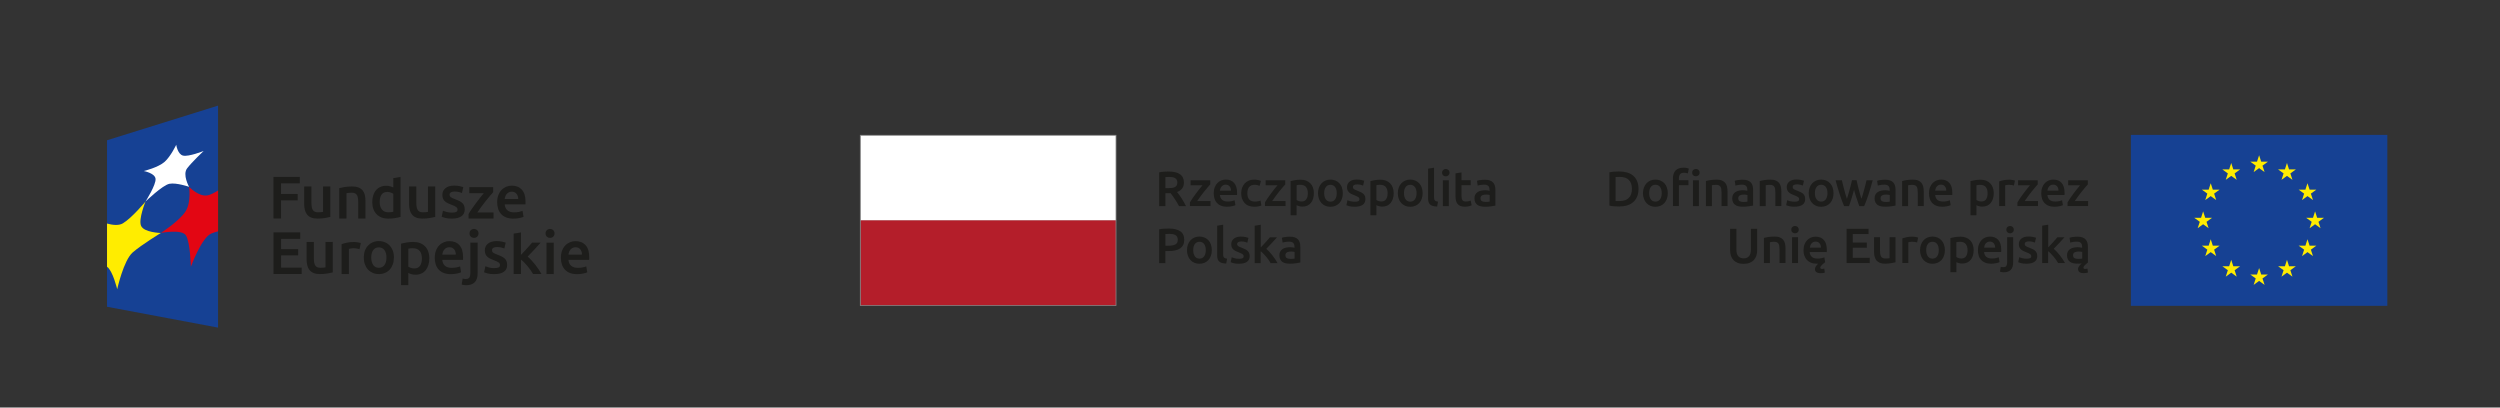 <?xml version="1.0" encoding="UTF-8"?><svg id="Warstwa_1" xmlns="http://www.w3.org/2000/svg" viewBox="0 0 588.89 96"><rect x="0" y="0" width="588.89" height="96" fill="#333333" stroke="none"/><defs><style>.cls-1{fill:#164194;}.cls-2{fill:#1d1d1b;}.cls-3{fill:#fff;}.cls-4{fill:#ffed00;}.cls-5{fill:#b41e2a;}.cls-6{fill:#164193;}.cls-7{fill:#e30613;}.cls-8{fill:#868686;}.cls-9{fill:#1d1d1b;}.cls-10{fill:#ffec00;}</style></defs><path class="cls-9" d="M302.74,55.82c-.34.06-.6.12-.78.19l.17,1.14c.17-.06.39-.12.66-.16.27-.05.57-.07.9-.07.24,0,.44.03.6.09.16.06.29.15.38.26.1.11.16.24.2.39.04.15.06.3.06.47v.23c-.19-.05-.38-.08-.55-.1s-.33-.03-.49-.03c-.33,0-.65.03-.96.1-.31.07-.58.17-.81.33-.23.15-.42.35-.55.59-.14.24-.2.54-.2.89s.06.67.18.92.29.45.5.61c.21.16.47.27.78.34.3.07.64.1,1,.1.55,0,1.05-.03,1.49-.1.44-.07.77-.12.98-.17v-3.69c0-.36-.04-.69-.12-.98-.08-.3-.22-.55-.41-.76-.19-.21-.44-.37-.76-.49-.32-.12-.71-.17-1.18-.17-.39,0-.75.03-1.1.09M303.1,60.79c-.21-.13-.31-.36-.31-.69,0-.17.04-.31.12-.43.08-.11.18-.2.31-.26.13-.06.27-.1.43-.13.16-.02.32-.03.47-.03.18,0,.34.01.49.03.15.02.26.05.34.07v1.56c-.23.05-.55.07-.99.07-.36,0-.64-.06-.85-.19M296.96,52.94l-1.41.23v8.81h1.41v-2.8c.21.16.42.34.64.57s.43.46.64.7c.21.25.41.51.59.77.18.26.34.52.48.76h1.63c-.14-.26-.31-.55-.52-.86-.21-.31-.43-.62-.67-.93-.24-.31-.49-.6-.74-.88-.26-.28-.5-.51-.73-.7.43-.44.87-.9,1.3-1.36.43-.47.84-.92,1.23-1.35h-1.67c-.12.15-.27.32-.45.52-.17.2-.36.4-.55.62-.19.21-.39.43-.59.64-.2.21-.39.41-.57.6v-5.32ZM290.89,60.85c-.29-.08-.54-.16-.75-.25l-.25,1.18c.13.05.36.13.69.22.33.09.76.13,1.29.13.8,0,1.42-.15,1.85-.45.43-.3.65-.74.65-1.32,0-.27-.04-.51-.11-.7-.07-.19-.18-.37-.33-.52-.15-.15-.34-.29-.58-.41s-.52-.24-.85-.37c-.2-.07-.37-.14-.51-.2-.14-.07-.25-.13-.34-.2-.09-.07-.15-.14-.18-.21-.04-.08-.05-.17-.05-.27,0-.2.09-.35.27-.45.18-.1.41-.15.7-.15.32,0,.6.03.84.09.24.06.44.12.59.19l.26-1.14c-.16-.06-.41-.13-.73-.19-.33-.07-.67-.1-1.02-.1-.71,0-1.27.16-1.68.48-.41.32-.62.76-.62,1.32,0,.29.04.53.13.73.09.2.21.37.37.51.15.14.34.26.55.37.21.1.45.2.7.3.42.16.72.3.9.43.18.13.27.3.27.5,0,.22-.09.37-.26.46-.17.09-.44.13-.82.13s-.7-.04-1-.12M289.05,60.93c-.19-.02-.34-.06-.46-.1-.12-.04-.22-.11-.28-.19-.07-.08-.12-.18-.15-.3-.03-.12-.04-.26-.04-.43v-6.98l-1.41.23v7.01c0,.3.03.57.1.81.07.24.18.44.34.59.16.16.38.28.66.37.28.09.62.13,1.04.14l.2-1.17ZM283.64,60.38c-.26.36-.62.54-1.09.54s-.83-.18-1.09-.54c-.26-.36-.39-.84-.39-1.46s.13-1.09.39-1.44c.26-.35.62-.53,1.09-.53s.83.18,1.09.53c.26.35.39.83.39,1.44s-.13,1.1-.39,1.46M285.25,57.61c-.14-.39-.34-.73-.6-1.01-.26-.28-.56-.49-.93-.65-.36-.15-.76-.23-1.18-.23s-.82.08-1.18.23c-.36.15-.67.37-.93.65-.26.28-.46.62-.61,1.01-.14.39-.22.83-.22,1.31s.07.92.22,1.32c.14.4.34.73.6,1.01.26.28.56.5.92.65.36.16.75.23,1.19.23s.83-.08,1.19-.23c.36-.16.67-.37.93-.65.26-.28.45-.62.59-1.01.14-.4.21-.83.21-1.32s-.07-.92-.22-1.31M276.22,55.15c.25.04.46.11.64.22.18.1.32.24.42.42.1.18.15.4.15.67,0,.55-.19.93-.57,1.12-.38.2-.92.3-1.63.3h-.71v-2.75c.24-.02.55-.04.92-.04.28,0,.54.02.79.06M274.18,53.86c-.42.03-.79.08-1.14.16v7.96h1.47v-2.84h.73c.59,0,1.11-.05,1.57-.15.46-.1.85-.26,1.16-.47.32-.21.56-.49.73-.83.17-.34.25-.74.25-1.22,0-.91-.31-1.58-.94-2-.63-.43-1.52-.64-2.7-.64-.35,0-.73.01-1.15.04"/><path class="cls-9" d="M348.69,42.4c-.34.06-.6.12-.78.19l.17,1.14c.17-.06.39-.12.66-.16.27-.05.57-.07.9-.07.24,0,.44.03.6.09.16.06.29.15.38.26s.16.24.2.39c.04.15.06.3.06.47v.23c-.2-.05-.38-.08-.55-.1-.17-.02-.33-.03-.49-.03-.33,0-.65.03-.96.1-.31.07-.58.17-.81.33-.23.15-.42.35-.55.59-.14.24-.2.54-.2.89s.06.67.18.92c.12.25.29.45.5.61.21.16.47.27.78.34.3.07.64.11,1,.11.55,0,1.05-.03,1.49-.1.44-.07.77-.12.98-.17v-3.69c0-.36-.04-.69-.12-.98-.08-.3-.22-.55-.41-.76-.19-.21-.44-.37-.76-.49-.32-.12-.71-.17-1.18-.17-.39,0-.75.03-1.1.09M349.05,47.37c-.21-.13-.31-.36-.31-.69,0-.17.04-.31.12-.43.08-.11.18-.2.31-.26.13-.06.27-.1.43-.13.16-.02.32-.03.47-.03.18,0,.34.01.49.03.15.02.26.05.34.07v1.56c-.23.05-.56.07-.99.07-.36,0-.64-.06-.85-.19M342.85,46.13c0,.4.03.76.1,1.08.07.31.19.58.36.8.17.22.4.39.69.51.29.12.65.17,1.09.17.36,0,.67-.04.93-.11.26-.07.48-.15.64-.22l-.23-1.12c-.12.05-.27.1-.47.15-.2.05-.43.08-.68.08-.37,0-.64-.11-.79-.31-.15-.21-.23-.56-.23-1.05v-2.48h2.17v-1.18h-2.17v-1.84l-1.41.23v5.28ZM341.18,40.04c-.17-.16-.37-.23-.61-.23s-.45.08-.62.23c-.17.16-.26.37-.26.64s.09.47.26.63c.17.16.38.23.62.23s.44-.08.61-.23c.17-.16.26-.37.26-.63s-.09-.49-.26-.64M341.28,42.46h-1.41v6.09h1.41v-6.09ZM338.73,47.5c-.19-.02-.34-.06-.46-.1-.12-.04-.22-.11-.28-.19-.07-.08-.12-.18-.15-.3-.03-.12-.04-.26-.04-.43v-6.98l-1.41.23v7.01c0,.3.03.57.1.81.07.24.18.43.34.59.16.16.38.28.66.37.28.09.62.13,1.04.14l.2-1.16ZM333.29,46.96c-.26.36-.62.54-1.09.54s-.83-.18-1.09-.54c-.26-.36-.39-.84-.39-1.46s.13-1.09.39-1.44c.26-.35.62-.53,1.09-.53s.83.18,1.09.53c.26.35.39.83.39,1.44s-.13,1.1-.39,1.46M334.91,44.19c-.14-.39-.34-.73-.6-1.01-.26-.28-.57-.49-.93-.65-.36-.15-.76-.23-1.18-.23s-.82.08-1.18.23c-.36.15-.67.37-.93.65-.26.28-.46.62-.61,1.01-.14.39-.22.83-.22,1.31s.07.92.22,1.32c.14.4.34.73.6,1.01.26.28.56.5.92.65.36.15.75.23,1.19.23s.83-.08,1.19-.23c.36-.16.67-.37.93-.65.26-.28.45-.62.59-1.01.14-.4.21-.84.21-1.32s-.07-.92-.22-1.31M328.08,44.19c-.14-.39-.35-.73-.62-1-.27-.28-.59-.49-.97-.64-.38-.15-.81-.22-1.29-.22s-.91.04-1.33.1c-.42.07-.77.14-1.06.22v8.05h1.41v-2.37c.16.09.35.16.59.23.24.07.51.11.79.11.43,0,.81-.08,1.15-.23.34-.16.62-.37.84-.65.23-.28.4-.61.52-1,.12-.39.18-.82.18-1.28,0-.49-.07-.93-.22-1.32M326.49,46.94c-.24.35-.61.52-1.12.52-.23,0-.45-.04-.66-.11-.21-.07-.37-.15-.49-.24v-3.48c.14-.04.28-.06.43-.08.14-.01.28-.02.41-.02.63,0,1.09.17,1.37.52.28.35.43.84.43,1.47,0,.59-.12,1.06-.36,1.41M318.15,47.42c-.29-.08-.54-.16-.75-.25l-.25,1.18c.13.05.36.13.69.22.33.09.76.13,1.29.13.8,0,1.42-.15,1.85-.45.43-.3.65-.74.65-1.32,0-.27-.03-.51-.1-.7-.07-.19-.18-.37-.33-.52-.15-.15-.34-.29-.58-.41-.23-.12-.52-.24-.85-.37-.2-.07-.37-.14-.51-.2-.14-.07-.25-.13-.34-.2-.09-.07-.15-.14-.18-.22-.04-.08-.05-.17-.05-.27,0-.2.09-.35.27-.45.18-.1.41-.15.7-.15.32,0,.6.03.84.09.24.06.44.12.59.19l.26-1.14c-.16-.06-.41-.13-.73-.19-.33-.07-.67-.1-1.02-.1-.71,0-1.27.16-1.68.48-.41.32-.62.76-.62,1.32,0,.29.04.53.13.73.09.2.21.37.37.51s.34.26.55.37c.21.1.45.2.7.3.42.16.72.3.9.43.18.13.27.3.27.5,0,.22-.09.37-.26.46-.17.09-.44.13-.82.13s-.7-.04-1-.12M314.49,46.96c-.26.36-.62.54-1.09.54s-.83-.18-1.09-.54c-.26-.36-.39-.84-.39-1.46s.13-1.09.39-1.44c.26-.35.62-.53,1.09-.53s.83.18,1.09.53c.26.35.39.83.39,1.44s-.13,1.1-.39,1.46M316.11,44.19c-.14-.39-.34-.73-.6-1.01-.26-.28-.57-.49-.93-.65-.36-.15-.76-.23-1.18-.23s-.82.08-1.18.23-.67.37-.93.65c-.26.28-.46.62-.61,1.01-.14.39-.22.83-.22,1.31s.07.92.22,1.32c.14.4.34.73.6,1.01.26.28.56.5.92.65.36.15.75.23,1.19.23s.83-.08,1.19-.23c.36-.16.67-.37.93-.65.26-.28.46-.62.59-1.01.14-.4.21-.84.21-1.32s-.07-.92-.22-1.31M309.28,44.19c-.14-.39-.35-.73-.62-1-.27-.28-.59-.49-.97-.64-.38-.15-.81-.22-1.29-.22s-.91.04-1.33.1c-.42.07-.77.14-1.06.22v8.05h1.41v-2.37c.16.09.35.16.59.23.24.07.51.11.79.11.43,0,.81-.08,1.15-.23.34-.16.62-.37.84-.65.23-.28.4-.61.52-1,.12-.39.18-.82.18-1.28,0-.49-.07-.93-.22-1.32M307.7,46.94c-.24.35-.61.52-1.12.52-.23,0-.45-.04-.66-.11-.21-.07-.37-.15-.49-.24v-3.48c.14-.04.28-.06.43-.08.14-.01.28-.02.41-.02.63,0,1.09.17,1.37.52.28.35.43.84.43,1.47,0,.59-.12,1.06-.36,1.41M302.75,42.46h-4.63v1.18h2.81c-.21.25-.45.54-.72.87-.27.33-.54.69-.81,1.05-.27.37-.54.74-.79,1.1s-.47.7-.64,1.01v.87h4.85v-1.18h-3.15c.23-.36.49-.73.79-1.12.29-.39.58-.77.87-1.13.29-.36.56-.69.81-.98.25-.3.46-.52.61-.69v-.99ZM292.58,46.79c.12.39.31.73.57,1.01.25.28.57.51.95.66s.84.24,1.36.24c.33,0,.66-.03.97-.09.31-.06.55-.13.7-.21l-.2-1.16c-.17.07-.37.13-.61.17-.23.05-.47.07-.71.07-.64,0-1.1-.18-1.38-.53-.27-.35-.41-.83-.41-1.44s.14-1.12.43-1.46c.29-.35.71-.52,1.26-.52.23,0,.45.02.66.07.21.05.39.1.55.17l.3-1.15c-.51-.21-1.06-.31-1.63-.31-.47,0-.89.08-1.26.24-.37.16-.69.39-.95.68-.26.29-.46.63-.6,1.02-.14.39-.21.81-.21,1.26s.06.88.19,1.28M287.36,44.91c.02-.18.07-.35.13-.52.06-.17.15-.32.26-.45.11-.13.25-.24.41-.32.16-.08.35-.12.57-.12s.39.04.54.11c.15.07.28.17.38.3.1.13.19.28.24.45.05.17.08.36.08.55h-2.62ZM286.08,46.8c.12.38.31.72.57,1,.26.28.58.51.98.66.4.16.86.24,1.4.24.21,0,.42-.01.62-.04.2-.02.39-.05.57-.09.17-.04.33-.07.47-.12.14-.04.24-.08.32-.12l-.19-1.15c-.16.07-.39.14-.67.2-.28.06-.6.09-.94.09-.58,0-1.03-.13-1.33-.4-.31-.27-.48-.65-.52-1.14h4.02c0-.08.01-.17.02-.26,0-.1,0-.18,0-.26,0-1.03-.24-1.81-.71-2.33-.47-.52-1.12-.78-1.96-.78-.36,0-.71.07-1.05.2-.34.14-.64.34-.91.61-.26.27-.48.6-.63,1.01-.16.4-.24.87-.24,1.41,0,.46.06.88.19,1.26M285.08,42.46h-4.63v1.18h2.81c-.21.25-.45.54-.72.87-.27.33-.54.69-.81,1.05-.27.37-.54.74-.79,1.1-.26.37-.47.7-.64,1.01v.87h4.85v-1.18h-3.15c.23-.36.49-.73.79-1.12.29-.39.58-.77.87-1.13.29-.36.56-.69.81-.98.25-.3.46-.52.61-.69v-.99ZM276.17,41.73c.24.04.45.11.62.22s.31.24.4.41c.09.17.14.38.14.63,0,.26-.05.48-.14.65-.09.17-.23.31-.41.41-.18.1-.41.17-.68.21-.27.04-.59.06-.94.06h-.64v-2.61c.26-.02.55-.04.86-.04.29,0,.55.02.79.06M274.19,40.44c-.4.03-.78.08-1.14.16v7.96h1.47v-3.05h.93c.08,0,.17,0,.28-.01.15.19.31.4.48.63.17.24.34.49.52.76.17.27.35.54.52.83.17.28.33.57.48.84h1.64c-.14-.3-.3-.61-.48-.93-.18-.31-.37-.62-.56-.92-.19-.3-.38-.58-.57-.83-.19-.26-.35-.47-.5-.65,1.08-.39,1.62-1.13,1.62-2.23,0-.88-.31-1.53-.93-1.96-.62-.43-1.51-.64-2.67-.64-.32,0-.68.01-1.08.04"/><rect class="cls-3" x="202.64" y="31.85" width="60.25" height="20.14"/><rect class="cls-5" x="202.64" y="51.91" width="60.25" height="20.06"/><path class="cls-8" d="M262.97,31.77h-60.41v40.27h60.41V31.77ZM262.79,71.86h-60.03V31.96h60.03v39.9Z"/><path class="cls-9" d="M488.63,60.79c-.21-.13-.31-.36-.31-.69,0-.17.04-.31.12-.43.08-.11.18-.2.31-.26.13-.06.27-.1.43-.13.16-.02.32-.03.47-.03.18,0,.34.01.49.03.15.02.26.05.34.07v1.56c-.23.05-.56.07-.99.07-.36,0-.64-.06-.85-.19M488.27,55.82c-.34.06-.6.12-.78.19l.17,1.14c.17-.06.39-.12.66-.16.27-.05.57-.07.9-.07.24,0,.44.03.6.09.16.06.29.15.38.26.1.11.16.24.2.39.04.15.06.3.06.47v.23c-.2-.05-.38-.08-.55-.1-.17-.02-.33-.03-.49-.03-.33,0-.65.03-.96.1-.31.07-.58.17-.81.33-.23.15-.42.35-.55.59-.14.24-.2.53-.2.88s.06.67.18.92c.12.25.29.45.5.61s.47.27.78.34c.3.07.64.1,1,.1.18,0,.35,0,.52-.01.17,0,.33-.02.48-.04-.16.12-.29.24-.4.37-.13.14-.24.29-.33.45-.09.16-.13.33-.13.51,0,.3.11.53.32.7.21.17.56.26,1.04.26.17,0,.34-.01.52-.04.17-.03.32-.06.45-.11l-.12-.94c-.11.04-.21.06-.3.08-.09.01-.17.02-.23.02-.27,0-.41-.1-.41-.31,0-.1.03-.2.09-.29.06-.09.15-.19.26-.3.12-.13.25-.25.38-.35.13-.1.23-.19.32-.26v-3.69c0-.36-.04-.69-.12-.98-.08-.3-.22-.55-.41-.76-.19-.21-.44-.37-.76-.49-.32-.12-.71-.17-1.18-.17-.39,0-.75.03-1.1.09M482.45,52.93l-1.41.23v8.81h1.41v-2.8c.21.16.42.34.64.57s.43.46.64.7c.21.25.41.51.59.77.18.26.34.52.48.76h1.63c-.14-.26-.31-.55-.52-.86-.21-.31-.43-.62-.67-.93-.24-.31-.49-.6-.74-.88-.26-.28-.5-.51-.73-.7.43-.44.87-.9,1.3-1.36.43-.47.84-.92,1.23-1.35h-1.67c-.12.15-.27.32-.45.52-.17.2-.36.4-.55.62-.19.21-.39.43-.59.64-.2.21-.39.41-.57.6v-5.32ZM476.39,60.84c-.29-.08-.54-.16-.75-.25l-.24,1.18c.13.05.36.13.69.22.33.09.76.13,1.29.13.8,0,1.42-.15,1.85-.45s.65-.74.65-1.32c0-.27-.03-.51-.1-.7-.07-.19-.18-.37-.33-.52-.15-.15-.34-.29-.58-.41-.23-.12-.52-.24-.85-.37-.2-.07-.37-.14-.51-.2s-.25-.13-.34-.2c-.09-.07-.15-.14-.18-.22-.04-.08-.05-.17-.05-.27,0-.2.09-.35.27-.45.18-.1.41-.15.7-.15.32,0,.6.03.84.09.24.06.44.12.59.19l.26-1.14c-.16-.06-.41-.13-.73-.19-.33-.07-.67-.1-1.02-.1-.71,0-1.27.16-1.68.48-.41.32-.62.76-.62,1.32,0,.29.05.53.13.73.09.2.21.37.37.51s.34.26.55.37c.21.1.45.2.7.3.42.16.72.3.9.43.18.13.27.3.27.5,0,.22-.09.37-.26.46-.17.09-.44.13-.81.13s-.7-.04-1-.12M474.1,53.46c-.17-.16-.37-.23-.61-.23s-.45.08-.62.23c-.17.16-.26.37-.26.64s.09.47.26.63c.17.15.38.23.62.23s.44-.08.61-.23c.17-.16.26-.37.26-.63s-.09-.49-.26-.64M473.64,63.57c.38-.38.57-.97.57-1.76v-5.93h-1.41v5.91c0,.38-.07.67-.2.86-.13.19-.36.28-.69.28-.24,0-.45-.03-.62-.08l-.19,1.15c.14.05.3.09.48.11.18.02.32.03.43.03.71,0,1.25-.19,1.63-.57M467.36,58.33c.02-.18.07-.35.13-.53.06-.17.15-.32.26-.45.11-.13.25-.24.41-.32.16-.08.35-.12.57-.12s.39.04.54.11c.15.07.28.17.38.3.1.13.18.28.24.45.05.17.08.36.08.55h-2.62ZM466.08,60.22c.12.38.31.72.57,1,.26.28.58.5.98.66.4.16.86.24,1.4.24.21,0,.42-.01.62-.04.2-.02.39-.05.57-.09.17-.03.33-.07.47-.12.14-.04.24-.08.32-.12l-.19-1.15c-.16.07-.39.14-.67.2-.28.06-.6.09-.94.09-.58,0-1.03-.13-1.33-.4-.31-.27-.48-.65-.52-1.13h4.02c0-.08.01-.17.02-.26,0-.1,0-.18,0-.26,0-1.03-.23-1.81-.7-2.33-.47-.52-1.12-.78-1.96-.78-.36,0-.71.07-1.05.2-.34.14-.65.34-.91.61-.26.27-.48.6-.63,1.01-.16.4-.24.87-.24,1.41,0,.46.06.88.19,1.26M464.7,57.61c-.14-.39-.35-.73-.62-1-.27-.28-.59-.49-.97-.64-.38-.15-.81-.22-1.29-.22s-.91.04-1.33.1c-.42.07-.77.14-1.06.22v8.05h1.41v-2.37c.16.09.35.16.59.23.24.07.51.1.79.1.43,0,.81-.08,1.15-.23.34-.16.62-.37.84-.65.23-.28.4-.61.52-1,.12-.39.18-.82.18-1.28,0-.49-.07-.93-.22-1.32M463.11,60.37c-.24.35-.61.52-1.12.52-.23,0-.45-.04-.66-.11-.21-.07-.37-.15-.5-.24v-3.48c.14-.04.28-.06.43-.08.14-.01.28-.02.41-.02.63,0,1.09.17,1.37.52.28.35.43.84.43,1.47,0,.59-.12,1.06-.36,1.41M456.3,60.38c-.26.36-.62.54-1.09.54s-.83-.18-1.09-.54c-.26-.36-.39-.84-.39-1.46s.13-1.09.39-1.44c.26-.35.62-.53,1.09-.53s.83.18,1.09.53c.26.35.39.83.39,1.44s-.13,1.1-.39,1.46M457.92,57.61c-.14-.39-.34-.73-.6-1.01-.26-.28-.57-.5-.93-.65-.36-.15-.76-.23-1.18-.23s-.82.08-1.18.23c-.36.15-.67.37-.93.65-.26.28-.46.62-.6,1.01-.14.39-.22.83-.22,1.31s.07.92.22,1.32c.14.4.34.73.6,1.01.26.28.56.5.92.65.36.16.75.23,1.19.23s.83-.08,1.19-.23c.36-.16.67-.37.93-.65.26-.28.45-.62.59-1.01.14-.4.21-.83.21-1.32s-.07-.92-.22-1.31M451.83,55.96c-.07-.02-.16-.05-.28-.08-.12-.03-.24-.05-.36-.07-.12-.02-.25-.04-.37-.05-.12-.01-.23-.02-.33-.02-.5,0-.95.04-1.36.13-.41.09-.75.19-1.02.28v5.8h1.41v-4.88c.07-.02.19-.05.37-.08.17-.03.34-.05.5-.05.27,0,.51.02.72.06.21.04.37.08.48.12l.24-1.19ZM446.51,55.88h-1.41v4.93c-.09.02-.23.04-.43.06-.19.02-.37.02-.54.02-.47,0-.81-.14-1-.42-.19-.28-.28-.75-.28-1.4v-3.19h-1.41v3.41c0,.41.04.79.13,1.14.09.35.23.64.42.89.2.25.46.44.79.58.33.14.74.21,1.23.21.52,0,1-.04,1.43-.11.43-.07.79-.15,1.06-.22v-5.91ZM440.43,61.97v-1.25h-4v-2.37h3.31v-1.22h-3.31v-1.99h3.72v-1.25h-5.18v8.07h5.46ZM426.32,58.33c.02-.18.07-.35.13-.53.06-.17.15-.32.26-.45.11-.13.25-.24.41-.32.16-.08.35-.12.57-.12s.39.04.54.11c.15.07.28.17.38.3.11.13.18.28.24.45.05.17.08.36.08.55h-2.62ZM425.04,60.22c.12.38.31.72.57,1,.26.28.58.5.98.66.4.16.86.24,1.4.24h.15c.05,0,.11,0,.15-.01-.23.2-.41.41-.55.62-.14.21-.22.43-.22.65,0,.31.11.55.34.72.23.17.57.25,1.03.25.15,0,.31-.01.49-.03.18-.02.34-.06.46-.12l-.11-.94c-.2.06-.38.09-.54.09-.27,0-.41-.1-.41-.31,0-.09.04-.2.12-.31.08-.11.17-.23.29-.34.12-.12.24-.23.37-.33.13-.11.26-.2.37-.29l-.19-1.15c-.16.07-.39.14-.67.2-.28.06-.6.09-.94.09-.58,0-1.03-.13-1.33-.4-.31-.27-.48-.65-.52-1.13h4.02c0-.08.01-.17.02-.26,0-.1,0-.18,0-.26,0-1.03-.23-1.81-.7-2.33-.47-.52-1.12-.78-1.96-.78-.36,0-.71.07-1.05.2-.34.14-.64.34-.91.61-.26.27-.48.6-.63,1.01-.16.4-.24.87-.24,1.41,0,.46.06.88.19,1.26M423.44,53.46c-.17-.16-.37-.23-.61-.23s-.45.08-.62.23c-.17.16-.26.37-.26.64s.09.47.26.63c.17.15.38.23.62.23s.43-.08.61-.23c.17-.16.26-.37.26-.63s-.09-.49-.26-.64M423.54,55.88h-1.41v6.09h1.41v-6.09ZM415.5,61.97h1.41v-4.92c.09-.02.24-.04.43-.06.19-.02.38-.04.56-.04.24,0,.44.03.61.1.17.07.3.17.4.31.1.14.17.33.21.56.04.23.06.51.06.83v3.2h1.41v-3.43c0-.41-.04-.79-.12-1.14-.08-.35-.22-.64-.42-.89-.2-.25-.46-.43-.8-.57-.33-.14-.75-.2-1.25-.2-.53,0-1.01.04-1.44.1-.44.07-.79.14-1.06.22v5.9ZM412.14,61.91c.4-.16.74-.38,1-.67.26-.29.45-.62.58-1.01.13-.39.19-.81.19-1.28v-5.05h-1.48v4.91c0,.37-.04.68-.12.94-.08.26-.2.47-.35.63-.15.16-.33.28-.54.36-.21.08-.44.12-.7.12s-.49-.04-.69-.12c-.21-.08-.38-.2-.54-.36-.15-.16-.27-.37-.35-.63-.08-.26-.12-.57-.12-.94v-4.91h-1.48v5.05c0,.47.06.89.19,1.28.12.39.32.73.58,1.01.26.29.59.51.98.67.4.16.87.24,1.42.24s1.03-.08,1.43-.24"/><path class="cls-9" d="M491.8,42.46h-4.63v1.18h2.81c-.21.25-.45.54-.72.87-.27.33-.54.69-.81,1.05-.27.37-.54.74-.79,1.1s-.47.7-.64,1.01v.87h4.85v-1.18h-3.15c.23-.36.49-.73.79-1.12.29-.39.58-.77.87-1.13.29-.36.56-.69.81-.98.25-.3.46-.52.61-.69v-.99ZM482.28,44.9c.02-.18.07-.35.13-.52.06-.17.15-.32.26-.45.11-.13.25-.24.41-.32.16-.08.35-.12.57-.12s.39.04.54.11c.15.07.28.17.38.3.11.13.18.28.24.45.05.17.08.36.08.55h-2.62ZM481,46.8c.12.38.31.72.57,1,.26.28.58.51.98.66.4.16.86.24,1.4.24.21,0,.42-.01.62-.04.2-.02.39-.05.57-.09.17-.04.33-.07.47-.12.14-.04.24-.08.32-.12l-.19-1.15c-.16.07-.39.14-.67.2-.28.06-.6.09-.94.09-.58,0-1.03-.13-1.33-.4-.31-.27-.48-.65-.52-1.14h4.02c0-.08.01-.16.02-.26,0-.1,0-.18,0-.26,0-1.03-.23-1.81-.7-2.33-.47-.52-1.12-.78-1.96-.78-.36,0-.71.07-1.05.2-.34.14-.64.34-.91.61-.26.27-.48.6-.63,1.01-.16.4-.24.87-.24,1.41,0,.46.06.88.19,1.26M480,42.46h-4.63v1.18h2.81c-.21.25-.45.54-.72.87-.27.33-.54.69-.81,1.05-.27.37-.54.74-.79,1.1s-.47.7-.64,1.01v.87h4.85v-1.18h-3.15c.23-.36.49-.73.79-1.12.29-.39.58-.77.87-1.13.29-.36.56-.69.81-.98.25-.3.46-.52.61-.69v-.99ZM474.64,42.54c-.07-.02-.16-.05-.28-.08-.12-.03-.24-.05-.36-.07-.12-.02-.25-.04-.37-.05-.12-.01-.23-.02-.33-.02-.5,0-.95.05-1.36.13-.41.09-.75.19-1.02.29v5.8h1.41v-4.88c.07-.02.19-.05.37-.08.17-.03.34-.05.49-.05.27,0,.51.02.72.06.21.04.37.08.48.12l.25-1.19ZM469.43,44.19c-.14-.39-.35-.73-.62-1-.27-.28-.59-.49-.97-.64-.38-.15-.81-.22-1.29-.22s-.91.04-1.33.11c-.42.07-.77.14-1.06.22v8.05h1.41v-2.37c.16.09.35.16.59.23.24.07.51.1.79.1.43,0,.81-.08,1.15-.23.34-.16.62-.37.84-.65.23-.28.4-.61.52-1,.12-.39.18-.81.18-1.28,0-.49-.07-.93-.22-1.32M467.84,46.94c-.24.35-.61.52-1.12.52-.23,0-.45-.04-.66-.11-.21-.07-.37-.15-.49-.24v-3.48c.14-.04.28-.06.42-.07.14-.01.28-.02.41-.02.63,0,1.09.17,1.37.52.28.35.42.84.42,1.47,0,.59-.12,1.06-.36,1.41M455.84,44.9c.02-.18.07-.35.13-.52.06-.17.15-.32.26-.45.11-.13.25-.24.41-.32.16-.08.35-.12.57-.12s.39.04.54.11c.15.07.28.17.38.3.1.13.18.28.24.45.05.17.08.36.08.55h-2.62ZM454.56,46.8c.12.38.31.72.57,1,.26.28.58.51.98.66.4.16.86.24,1.4.24.21,0,.42-.01.62-.04.2-.02.39-.05.57-.09.17-.04.33-.07.47-.12.14-.04.24-.08.32-.12l-.19-1.15c-.16.07-.39.14-.67.2-.28.06-.6.09-.94.09-.58,0-1.03-.13-1.33-.4-.31-.27-.48-.65-.52-1.14h4.02c0-.08.01-.16.02-.26,0-.1,0-.18,0-.26,0-1.03-.23-1.81-.7-2.33-.47-.52-1.12-.78-1.96-.78-.36,0-.71.07-1.05.2-.34.14-.64.34-.91.61-.26.27-.48.6-.64,1.01-.16.4-.24.87-.24,1.41,0,.46.06.88.19,1.26M448.06,48.55h1.41v-4.92c.09-.01.24-.03.43-.06.19-.02.38-.03.56-.03.24,0,.44.03.61.1.17.07.3.17.4.31.1.14.17.33.21.56.04.23.06.51.06.83v3.2h1.41v-3.43c0-.41-.04-.79-.12-1.14-.08-.35-.22-.64-.42-.89-.2-.24-.46-.43-.8-.57-.33-.14-.75-.2-1.25-.2-.53,0-1.01.04-1.44.11-.43.07-.79.14-1.06.22v5.9ZM442.94,42.4c-.34.06-.6.12-.78.19l.17,1.14c.17-.06.39-.12.66-.16.27-.05.57-.07.9-.07.24,0,.44.03.6.09.16.06.29.15.38.26.1.11.17.24.2.39.04.15.06.3.06.47v.23c-.19-.05-.38-.08-.55-.1-.17-.02-.33-.03-.49-.03-.33,0-.65.03-.96.1-.31.07-.58.17-.81.33s-.42.35-.55.59c-.14.24-.2.54-.2.89s.06.67.18.92c.12.25.29.45.5.61.21.15.47.27.78.34.3.07.64.1,1,.1.55,0,1.05-.03,1.49-.1.44-.07.77-.12.99-.17v-3.69c0-.36-.04-.68-.12-.98-.08-.3-.22-.55-.41-.76-.19-.21-.44-.37-.76-.49-.32-.12-.71-.17-1.18-.17-.39,0-.75.03-1.1.09M443.3,47.37c-.21-.13-.32-.36-.32-.69,0-.17.04-.31.12-.42.08-.11.18-.2.31-.26.13-.06.27-.11.43-.13.16-.02.32-.04.47-.04.18,0,.34.01.49.04.15.02.26.05.34.07v1.56c-.22.05-.55.07-.99.07-.36,0-.64-.06-.85-.19M437.34,46.71c.21.65.42,1.26.62,1.84h1.15c.16-.36.33-.76.5-1.22.17-.46.34-.95.51-1.47.17-.52.34-1.07.51-1.64.17-.57.34-1.16.5-1.76h-1.46c-.07.33-.15.68-.25,1.05s-.19.76-.3,1.15c-.1.39-.21.78-.32,1.15-.11.37-.21.71-.32,1.02-.12-.36-.23-.73-.34-1.11-.11-.38-.22-.76-.31-1.14-.1-.38-.19-.75-.27-1.11-.09-.36-.16-.7-.23-1.02h-1.08c-.07.32-.15.66-.24,1.02-.09.36-.18.73-.29,1.11-.1.38-.21.76-.32,1.14-.11.38-.23.75-.34,1.11-.11-.31-.22-.65-.33-1.02-.11-.37-.21-.76-.32-1.15-.1-.39-.2-.78-.29-1.15-.09-.38-.17-.73-.25-1.05h-1.49c.16.6.33,1.18.5,1.76.17.57.34,1.12.51,1.64.17.52.34,1.01.51,1.47.17.46.33.87.49,1.22h1.16c.2-.58.41-1.19.61-1.84.21-.65.4-1.31.58-2,.18.68.37,1.35.59,2M430.08,46.95c-.26.36-.62.54-1.09.54s-.83-.18-1.09-.54c-.26-.36-.39-.84-.39-1.46s.13-1.09.39-1.44c.26-.35.62-.53,1.09-.53s.83.18,1.09.53c.26.35.39.83.39,1.44s-.13,1.1-.39,1.46M431.7,44.19c-.14-.39-.34-.73-.6-1.01-.26-.28-.57-.49-.93-.65-.36-.15-.76-.23-1.18-.23s-.82.08-1.18.23-.67.37-.93.65c-.26.28-.46.62-.61,1.01-.14.39-.22.83-.22,1.31s.07.92.22,1.32c.14.4.34.73.6,1.01.26.28.56.5.92.65.36.16.75.23,1.19.23s.83-.08,1.19-.23c.36-.16.67-.37.93-.65.26-.28.45-.62.59-1.01.14-.4.21-.84.21-1.32s-.07-.92-.22-1.31M421.73,47.42c-.29-.08-.54-.16-.75-.25l-.24,1.18c.13.05.36.13.69.21.33.09.76.13,1.29.13.8,0,1.42-.15,1.85-.45.43-.3.65-.74.65-1.32,0-.27-.04-.5-.1-.7-.07-.19-.18-.37-.33-.52-.15-.15-.34-.29-.58-.41s-.52-.24-.85-.37c-.2-.07-.37-.14-.51-.2-.14-.07-.25-.13-.34-.2-.09-.07-.15-.14-.18-.22-.04-.08-.05-.17-.05-.27,0-.2.09-.35.27-.45.18-.1.41-.15.7-.15.32,0,.6.03.84.09.24.06.44.12.59.19l.26-1.14c-.16-.06-.41-.13-.73-.19-.33-.07-.67-.1-1.03-.1-.71,0-1.27.16-1.68.48-.41.32-.62.76-.62,1.32,0,.29.04.53.13.73.09.2.21.37.37.51.16.14.34.26.55.37.21.1.45.2.7.3.42.16.72.3.9.43.18.13.27.3.27.5,0,.22-.09.37-.26.46-.17.09-.44.13-.82.13s-.7-.04-1-.12M414.52,48.55h1.41v-4.92c.09-.01.24-.03.43-.06.19-.02.38-.03.56-.03.24,0,.44.03.61.1.17.07.3.17.4.31.1.14.17.33.21.56.04.23.06.51.06.83v3.2h1.41v-3.43c0-.41-.04-.79-.12-1.14-.08-.35-.22-.64-.42-.89-.2-.24-.46-.43-.8-.57-.33-.14-.75-.2-1.25-.2-.53,0-1.01.04-1.44.11-.44.07-.79.14-1.06.22v5.9ZM409.41,42.4c-.34.06-.6.12-.78.19l.17,1.14c.17-.06.39-.12.66-.16s.57-.07.9-.07c.24,0,.44.03.6.09.16.06.29.15.38.26.1.11.16.24.2.39.04.15.06.3.06.47v.23c-.19-.05-.38-.08-.55-.1-.17-.02-.33-.03-.49-.03-.33,0-.65.03-.96.1-.31.07-.58.17-.81.33-.23.15-.42.35-.55.59-.14.24-.2.54-.2.89s.06.67.18.92c.12.25.29.45.5.61.21.15.47.27.77.34.3.07.64.1,1,.1.55,0,1.05-.03,1.49-.1.44-.07.77-.12.98-.17v-3.69c0-.36-.04-.68-.12-.98-.08-.3-.22-.55-.41-.76-.19-.21-.44-.37-.76-.49-.32-.12-.71-.17-1.18-.17-.39,0-.75.03-1.1.09M409.77,47.37c-.21-.13-.31-.36-.31-.69,0-.17.04-.31.12-.42.08-.11.18-.2.31-.26.13-.06.27-.11.43-.13.16-.02.32-.04.47-.04.18,0,.34.01.49.04s.26.05.34.07v1.56c-.23.05-.56.07-.99.07-.36,0-.64-.06-.85-.19M401.84,48.55h1.41v-4.92c.09-.01.24-.03.43-.06.19-.02.38-.03.56-.03.24,0,.44.03.61.1.17.07.3.17.4.31.1.14.17.33.21.56.04.23.06.51.06.83v3.2h1.41v-3.43c0-.41-.04-.79-.12-1.14-.08-.35-.22-.64-.42-.89-.2-.24-.46-.43-.8-.57-.33-.14-.75-.2-1.25-.2-.53,0-1.01.04-1.44.11-.43.07-.79.14-1.06.22v5.9ZM394.69,40.17c-.41.44-.62,1.06-.62,1.85v6.52h1.41v-4.92h2.24v-1.18h-2.24v-.41c0-.4.09-.72.26-.97.17-.25.49-.37.96-.37.18,0,.34.02.5.05.15.03.28.07.39.11l.22-1.14c-.12-.05-.28-.09-.48-.14-.21-.05-.46-.07-.75-.07-.85,0-1.48.22-1.89.66M400.09,40.03c-.17-.16-.37-.23-.61-.23s-.45.08-.62.23c-.17.16-.26.37-.26.64s.09.47.26.63c.17.16.38.23.62.23s.43-.08.61-.23c.17-.16.26-.36.26-.63s-.09-.49-.26-.64M400.19,42.46h-1.41v6.09h1.41v-6.09ZM391.04,46.95c-.26.36-.62.54-1.09.54s-.83-.18-1.09-.54c-.26-.36-.39-.84-.39-1.46s.13-1.09.39-1.44c.26-.35.62-.53,1.09-.53s.83.18,1.09.53c.26.35.39.83.39,1.44s-.13,1.1-.39,1.46M392.66,44.19c-.14-.39-.34-.73-.6-1.01-.26-.28-.56-.49-.93-.65s-.76-.23-1.18-.23-.82.08-1.18.23c-.36.15-.67.37-.93.65-.26.28-.46.62-.61,1.01-.14.39-.22.83-.22,1.31s.07.92.22,1.32c.14.4.34.73.6,1.01.26.28.56.5.92.65.36.16.75.23,1.19.23s.83-.08,1.19-.23c.36-.16.67-.37.93-.65.26-.28.45-.62.59-1.01.14-.4.21-.84.21-1.32s-.07-.92-.22-1.31M385.63,42.66c-.22-.52-.53-.94-.93-1.28-.4-.34-.88-.59-1.44-.75-.56-.16-1.18-.24-1.85-.24-.33,0-.7.01-1.12.04-.42.02-.82.08-1.19.16v7.84c.37.09.77.14,1.18.17.41.03.78.04,1.11.04.68,0,1.31-.08,1.87-.25.56-.17,1.04-.42,1.44-.77.4-.35.71-.78.93-1.29s.33-1.12.33-1.82-.11-1.33-.33-1.85M380.57,41.7c.19-.02.5-.03.93-.03.99,0,1.73.24,2.2.73.47.49.71,1.19.71,2.11s-.24,1.6-.73,2.1c-.49.5-1.22.75-2.21.75-.24,0-.43,0-.57,0-.14,0-.25,0-.34-.02v-5.64Z"/><rect class="cls-6" x="501.94" y="31.77" width="60.41" height="40.27"/><polygon class="cls-10" points="532.15 36.57 532.64 38.08 534.23 38.08 532.94 39.02 533.44 40.54 532.15 39.6 530.86 40.54 531.35 39.02 530.06 38.08 531.65 38.08 532.15 36.57"/><polygon class="cls-10" points="532.15 63.14 532.64 64.66 534.23 64.66 532.94 65.59 533.44 67.11 532.15 66.17 530.86 67.11 531.35 65.59 530.06 64.66 531.65 64.66 532.15 63.14"/><polygon class="cls-10" points="518.96 49.79 519.46 51.31 521.05 51.31 519.76 52.25 520.25 53.76 518.96 52.82 517.67 53.76 518.17 52.25 516.88 51.31 518.47 51.31 518.96 49.79"/><polygon class="cls-10" points="545.33 49.79 545.82 51.31 547.42 51.31 546.13 52.25 546.62 53.76 545.33 52.82 544.04 53.76 544.53 52.25 543.24 51.31 544.84 51.31 545.33 49.79"/><polygon class="cls-10" points="538.71 38.39 539.2 39.91 540.8 39.91 539.51 40.85 540 42.36 538.71 41.43 537.42 42.36 537.91 40.85 536.62 39.91 538.22 39.91 538.71 38.39"/><polygon class="cls-10" points="525.58 38.39 526.07 39.91 527.67 39.91 526.38 40.85 526.87 42.36 525.58 41.43 524.29 42.36 524.78 40.85 523.49 39.91 525.09 39.91 525.58 38.39"/><polygon class="cls-10" points="538.71 61.2 539.2 62.72 540.8 62.72 539.51 63.65 540 65.17 538.71 64.23 537.42 65.17 537.91 63.65 536.62 62.72 538.22 62.72 538.71 61.2"/><polygon class="cls-10" points="525.58 61.2 526.07 62.72 527.67 62.72 526.38 63.65 526.87 65.17 525.58 64.23 524.29 65.17 524.78 63.65 523.49 62.72 525.09 62.72 525.58 61.2"/><polygon class="cls-10" points="543.54 43.16 544.04 44.67 545.63 44.67 544.34 45.61 544.84 47.13 543.54 46.19 542.26 47.13 542.75 45.61 541.46 44.67 543.05 44.67 543.54 43.16"/><polygon class="cls-10" points="520.75 43.16 521.24 44.67 522.84 44.67 521.55 45.61 522.04 47.13 520.75 46.19 519.46 47.13 519.95 45.61 518.66 44.67 520.26 44.67 520.75 43.16"/><polygon class="cls-10" points="543.54 56.36 544.04 57.87 545.63 57.87 544.34 58.81 544.84 60.33 543.54 59.39 542.26 60.33 542.75 58.81 541.46 57.87 543.05 57.87 543.54 56.36"/><polygon class="cls-10" points="520.75 56.36 521.24 57.87 522.84 57.87 521.55 58.81 522.04 60.33 520.75 59.39 519.46 60.33 519.95 58.81 518.66 57.87 520.26 57.87 520.75 56.36"/><polygon class="cls-1" points="51.36 77.17 25.21 72.26 25.21 33.04 51.36 24.88 51.36 77.17"/><path class="cls-4" d="M25.21,62.84v-10.18c1.32.36,2.78.53,3.75-.06,2.11-1.26,5.31-5.12,5.31-5.12,0,0-1.69,4.16-1.05,5.69.67,1.62,4.67,1.71,4.67,1.71,0,0-4.52,2.75-6.62,4.57-2.16,1.86-3.66,8.68-3.66,8.68,0,0-1.05-4.38-2.39-5.29"/><path class="cls-7" d="M51.36,44.87c-.9.57-1.79,1.02-2.46,1.15-2.1.4-4.35-2.01-4.35-2.01,0,0,.53,3.53-.79,5.7-1.39,2.29-5.87,5.16-5.87,5.16,0,0,4.95-.96,5.91.58,1.02,1.65,1.16,7.38,1.16,7.38,0,0,2.52-6.88,4.81-7.82.45-.19,1-.36,1.6-.53v-9.61Z"/><path class="cls-3" d="M34.27,47.48s2.53-3.96,2.37-5.37c-.15-1.34-2.77-1.82-2.77-1.82,0,0,3.43-.84,4.93-2.19,1.44-1.3,2.71-4,2.71-4,0,0,.32,2.23,1.6,2.55,1.32.33,4.86-1.09,4.86-1.09,0,0-2.79,2.64-3.89,4.09-1.15,1.5.46,4.36.46,4.36,0,0-2.96-1.03-4.62-.72-1.63.31-5.65,4.19-5.65,4.19"/><path class="cls-2" d="M64.42,51.48v-9.81h6.2v1.52h-4.42v2.5h3.92v1.51h-3.92v4.27h-1.78Z"/><path class="cls-2" d="M77.81,51.1c-.33.08-.76.17-1.29.26-.53.09-1.11.13-1.74.13-.59,0-1.09-.08-1.49-.25-.4-.17-.72-.4-.96-.71-.24-.3-.41-.66-.52-1.08-.1-.42-.16-.88-.16-1.38v-4.15h1.71v3.88c0,.79.12,1.36.35,1.7.23.34.63.51,1.21.51.21,0,.43,0,.66-.03.23-.02.4-.04.52-.07v-5.99h1.71v7.17Z"/><path class="cls-2" d="M79.91,44.32c.33-.09.76-.18,1.29-.27.53-.08,1.11-.13,1.75-.13.6,0,1.11.08,1.51.25.41.17.73.4.97.69.24.3.41.66.51,1.07.1.42.15.88.15,1.38v4.16h-1.71v-3.89c0-.4-.03-.73-.08-1.01-.05-.28-.14-.5-.26-.68-.12-.18-.28-.3-.48-.38-.2-.08-.45-.12-.74-.12-.22,0-.44.01-.68.04-.24.03-.41.05-.52.07v5.97h-1.71v-7.16Z"/><path class="cls-2" d="M94.35,51.09c-.34.1-.77.2-1.28.28-.51.08-1.05.13-1.62.13s-1.11-.09-1.57-.27c-.46-.18-.86-.44-1.18-.77-.33-.34-.58-.74-.75-1.22-.17-.47-.26-1.01-.26-1.61s.07-1.12.22-1.59c.15-.47.36-.88.64-1.22.28-.34.63-.6,1.03-.78.41-.18.87-.28,1.4-.28.36,0,.67.04.95.13.27.08.51.18.71.28v-2.21l1.71-.28v9.41ZM89.44,47.59c0,.75.18,1.35.54,1.78.36.43.85.64,1.49.64.27,0,.51-.01.7-.04.19-.02.35-.05.47-.08v-4.25c-.15-.1-.35-.2-.6-.29-.25-.09-.52-.14-.8-.14-.62,0-1.08.21-1.37.64-.29.43-.43,1-.43,1.73Z"/><path class="cls-2" d="M102.52,51.1c-.33.08-.76.17-1.29.26-.53.09-1.11.13-1.74.13-.59,0-1.09-.08-1.49-.25-.4-.17-.72-.4-.96-.71-.24-.3-.41-.66-.52-1.08-.1-.42-.16-.88-.16-1.38v-4.15h1.71v3.88c0,.79.12,1.36.35,1.7.23.34.63.51,1.21.51.21,0,.43,0,.66-.03.23-.02.4-.04.52-.07v-5.99h1.71v7.17Z"/><path class="cls-2" d="M106.47,50.08c.45,0,.78-.05.99-.16.21-.11.31-.3.31-.56,0-.25-.11-.45-.33-.61-.22-.16-.59-.34-1.1-.52-.31-.11-.6-.23-.86-.36-.26-.13-.48-.28-.67-.45-.19-.17-.34-.37-.45-.62-.11-.24-.16-.53-.16-.88,0-.68.25-1.21.75-1.61.5-.39,1.18-.59,2.04-.59.43,0,.85.04,1.25.12s.69.16.89.23l-.31,1.39c-.19-.08-.43-.16-.72-.23-.29-.07-.63-.11-1.02-.11-.35,0-.63.06-.85.18-.22.12-.33.3-.33.54,0,.12.02.23.06.33.04.09.12.18.22.26.1.08.24.16.41.24.17.08.38.16.62.25.41.15.75.3,1.03.44.28.15.52.31.7.5.18.18.32.39.4.63.08.24.13.52.13.85,0,.71-.26,1.24-.79,1.61-.52.36-1.27.54-2.24.54-.65,0-1.17-.05-1.57-.16-.4-.11-.67-.2-.83-.26l.3-1.43c.25.1.56.2.91.3.35.09.76.14,1.21.14Z"/><path class="cls-2" d="M116.17,45.28c-.19.2-.44.48-.74.84-.31.36-.63.76-.98,1.19-.35.44-.7.9-1.05,1.37-.35.48-.67.93-.96,1.37h3.82v1.43h-5.89v-1.06c.21-.38.47-.79.78-1.23.31-.44.63-.89.96-1.34.33-.45.66-.88.98-1.28.33-.41.62-.76.87-1.06h-3.41v-1.43h5.62v1.2Z"/><path class="cls-2" d="M117.11,47.65c0-.65.1-1.22.29-1.71.19-.49.45-.9.77-1.22.32-.33.69-.57,1.1-.74.41-.16.84-.25,1.27-.25,1.02,0,1.81.32,2.39.95.57.63.86,1.58.86,2.83,0,.09,0,.2,0,.32,0,.12-.01.22-.02.32h-4.88c.05.6.26,1.05.63,1.38.37.33.91.49,1.62.49.41,0,.79-.04,1.14-.11.34-.08.62-.16.81-.24l.23,1.4c-.09.05-.22.1-.39.15-.16.05-.35.1-.57.14-.21.04-.44.08-.69.1-.25.03-.5.04-.75.04-.65,0-1.22-.1-1.7-.29-.48-.19-.88-.46-1.19-.81-.31-.34-.54-.75-.69-1.22-.15-.47-.23-.98-.23-1.53ZM122.07,46.88c0-.24-.03-.46-.1-.67-.07-.21-.16-.4-.29-.55-.13-.16-.28-.28-.47-.37-.18-.09-.4-.14-.66-.14s-.5.05-.69.15c-.2.1-.37.23-.5.39-.14.16-.24.34-.32.55-.08.21-.13.42-.16.64h3.18Z"/><path class="cls-2" d="M64.42,64.56v-9.81h6.3v1.51h-4.51v2.42h4.02v1.48h-4.02v2.87h4.85v1.52h-6.64Z"/><path class="cls-2" d="M78.38,64.17c-.33.09-.76.17-1.29.26-.53.09-1.11.13-1.74.13-.59,0-1.09-.08-1.49-.25-.4-.17-.72-.41-.96-.71-.24-.3-.41-.66-.52-1.08-.1-.42-.16-.88-.16-1.38v-4.15h1.71v3.88c0,.79.12,1.36.35,1.7.23.34.63.51,1.21.51.21,0,.43,0,.66-.03.23-.02.4-.04.52-.07v-5.99h1.71v7.17Z"/><path class="cls-2" d="M84.69,58.7c-.14-.05-.34-.1-.59-.15-.25-.05-.54-.08-.87-.08-.19,0-.39.02-.6.06-.21.04-.36.07-.45.1v5.93h-1.71v-7.05c.33-.12.74-.24,1.24-.35.5-.11,1.04-.16,1.65-.16.11,0,.25,0,.4.02.15.01.3.03.45.06.15.02.3.05.44.08.14.03.25.06.34.09l-.3,1.44Z"/><path class="cls-2" d="M92.78,60.66c0,.58-.08,1.12-.25,1.6-.17.48-.41.89-.72,1.23-.31.34-.69.61-1.12.79-.44.19-.92.28-1.45.28s-1.01-.09-1.44-.28c-.43-.19-.81-.45-1.12-.79-.31-.34-.55-.75-.73-1.23-.17-.48-.26-1.01-.26-1.6s.09-1.12.26-1.59c.17-.48.42-.89.74-1.22.32-.34.69-.6,1.12-.78.43-.19.91-.28,1.43-.28s1,.09,1.44.28c.44.18.81.44,1.13.78.31.34.55.75.73,1.22.17.48.26,1.01.26,1.59ZM91.03,60.66c0-.74-.16-1.32-.47-1.75-.32-.43-.76-.64-1.32-.64s-1.01.21-1.32.64c-.32.43-.47,1.01-.47,1.75s.16,1.33.47,1.77.76.65,1.32.65,1.01-.22,1.32-.65c.32-.43.47-1.02.47-1.77Z"/><path class="cls-2" d="M101.13,60.86c0,.56-.07,1.08-.22,1.56-.15.47-.36.88-.63,1.22-.27.34-.62.61-1.03.79-.41.19-.88.28-1.39.28-.35,0-.67-.04-.96-.13-.29-.09-.53-.18-.72-.28v2.87h-1.71v-9.78c.35-.09.78-.18,1.29-.27.51-.08,1.05-.13,1.61-.13s1.11.09,1.57.27c.46.18.86.44,1.18.77.33.33.58.74.75,1.22.17.48.26,1.01.26,1.61ZM99.38,60.89c0-.76-.17-1.36-.52-1.78-.34-.42-.9-.64-1.66-.64-.16,0-.33,0-.5.02-.18.01-.35.05-.52.09v4.23c.15.1.35.2.6.29.25.09.52.13.8.13.62,0,1.08-.21,1.37-.64.29-.42.43-1,.43-1.71Z"/><path class="cls-2" d="M102.41,60.72c0-.65.1-1.22.29-1.71.19-.49.45-.9.77-1.22.32-.33.69-.57,1.1-.74.41-.17.84-.25,1.27-.25,1.02,0,1.81.32,2.38.95.57.63.86,1.58.86,2.83,0,.1,0,.2,0,.32,0,.12-.01.22-.02.32h-4.88c.05.6.26,1.05.63,1.38.37.33.91.49,1.62.49.41,0,.79-.04,1.14-.11.35-.07.62-.16.81-.24l.23,1.4c-.09.05-.22.1-.39.15-.16.05-.35.1-.57.14-.21.04-.44.08-.69.11-.25.03-.5.04-.75.04-.65,0-1.22-.1-1.7-.29-.48-.19-.88-.46-1.19-.81-.31-.34-.54-.75-.69-1.22-.15-.47-.23-.98-.23-1.54ZM107.37,59.96c0-.23-.03-.46-.1-.67-.07-.21-.16-.4-.29-.55-.13-.16-.28-.28-.47-.37-.18-.09-.4-.13-.66-.13s-.5.05-.69.15c-.2.1-.37.23-.5.39-.14.16-.24.34-.32.55-.08.21-.13.42-.16.64h3.18Z"/><path class="cls-2" d="M109.86,67.19c-.12,0-.29-.01-.52-.04-.22-.02-.42-.07-.59-.13l.23-1.4c.21.06.46.1.75.1.4,0,.67-.12.83-.35.16-.23.24-.58.24-1.04v-7.18h1.71v7.2c0,.96-.23,1.68-.69,2.14-.46.46-1.12.69-1.97.69ZM112.71,54.99c0,.32-.1.58-.31.76-.21.19-.45.28-.74.28s-.54-.09-.75-.28c-.21-.19-.31-.44-.31-.76s.1-.59.31-.78c.21-.19.46-.28.75-.28s.53.09.74.28c.21.19.31.45.31.78Z"/><path class="cls-2" d="M116.47,63.15c.45,0,.78-.05.99-.16.21-.11.31-.3.31-.56,0-.25-.11-.45-.33-.61-.22-.16-.59-.34-1.1-.52-.31-.11-.6-.23-.86-.36-.26-.13-.48-.28-.67-.45-.19-.17-.34-.37-.45-.62-.11-.24-.16-.54-.16-.88,0-.68.25-1.22.75-1.61.5-.39,1.18-.59,2.04-.59.43,0,.85.04,1.24.12.4.08.69.16.89.23l-.31,1.39c-.19-.08-.43-.16-.72-.23-.29-.07-.63-.11-1.02-.11-.35,0-.63.06-.85.18-.22.12-.33.3-.33.55,0,.12.02.23.06.33.04.09.12.18.22.26.1.08.24.16.41.24.17.08.38.16.62.25.41.15.75.3,1.03.45.28.15.52.31.7.49.18.18.32.39.4.63.08.23.13.52.13.85,0,.71-.26,1.24-.79,1.61-.52.36-1.27.54-2.24.54-.65,0-1.17-.05-1.57-.16-.4-.11-.67-.2-.83-.26l.3-1.43c.25.1.56.2.91.3.35.1.76.14,1.21.14Z"/><path class="cls-2" d="M122.71,60.04c.22-.23.45-.47.69-.73.25-.26.49-.52.72-.78.24-.26.46-.51.67-.75.21-.24.39-.45.55-.63h2.02c-.47.53-.97,1.08-1.49,1.64-.52.57-1.05,1.12-1.58,1.65.28.24.58.52.89.86.31.34.61.69.91,1.07.29.38.57.75.82,1.13.25.38.47.73.64,1.05h-1.98c-.17-.29-.37-.6-.59-.92-.22-.32-.46-.63-.71-.93-.25-.3-.51-.59-.78-.86-.26-.27-.52-.5-.78-.69v3.4h-1.71v-9.52l1.71-.28v5.29Z"/><path class="cls-2" d="M130.62,54.99c0,.32-.1.58-.31.76-.21.19-.45.28-.74.28s-.54-.09-.75-.28c-.21-.19-.31-.44-.31-.76s.1-.59.31-.78c.21-.19.46-.28.75-.28s.53.09.74.28c.21.19.31.45.31.78ZM130.44,64.56h-1.71v-7.4h1.71v7.4Z"/><path class="cls-2" d="M132.12,60.72c0-.65.1-1.22.29-1.71.19-.49.45-.9.77-1.22.32-.33.69-.57,1.1-.74.42-.17.84-.25,1.27-.25,1.02,0,1.81.32,2.39.95.57.63.86,1.58.86,2.83,0,.1,0,.2,0,.32,0,.12-.01.22-.02.32h-4.88c.05.6.26,1.05.63,1.38.37.33.91.49,1.62.49.41,0,.79-.04,1.14-.11.34-.07.62-.16.81-.24l.23,1.4c-.09.05-.22.1-.39.15-.16.05-.35.1-.57.14-.21.04-.44.08-.69.11-.25.03-.5.04-.75.04-.65,0-1.22-.1-1.7-.29-.48-.19-.88-.46-1.19-.81-.31-.34-.54-.75-.69-1.22-.15-.47-.23-.98-.23-1.54ZM137.09,59.96c0-.23-.03-.46-.1-.67-.07-.21-.16-.4-.29-.55-.13-.16-.28-.28-.47-.37-.18-.09-.4-.13-.66-.13s-.49.05-.69.15c-.2.1-.37.23-.5.39-.14.16-.24.34-.32.55-.08.21-.13.42-.16.64h3.18Z"/></svg>